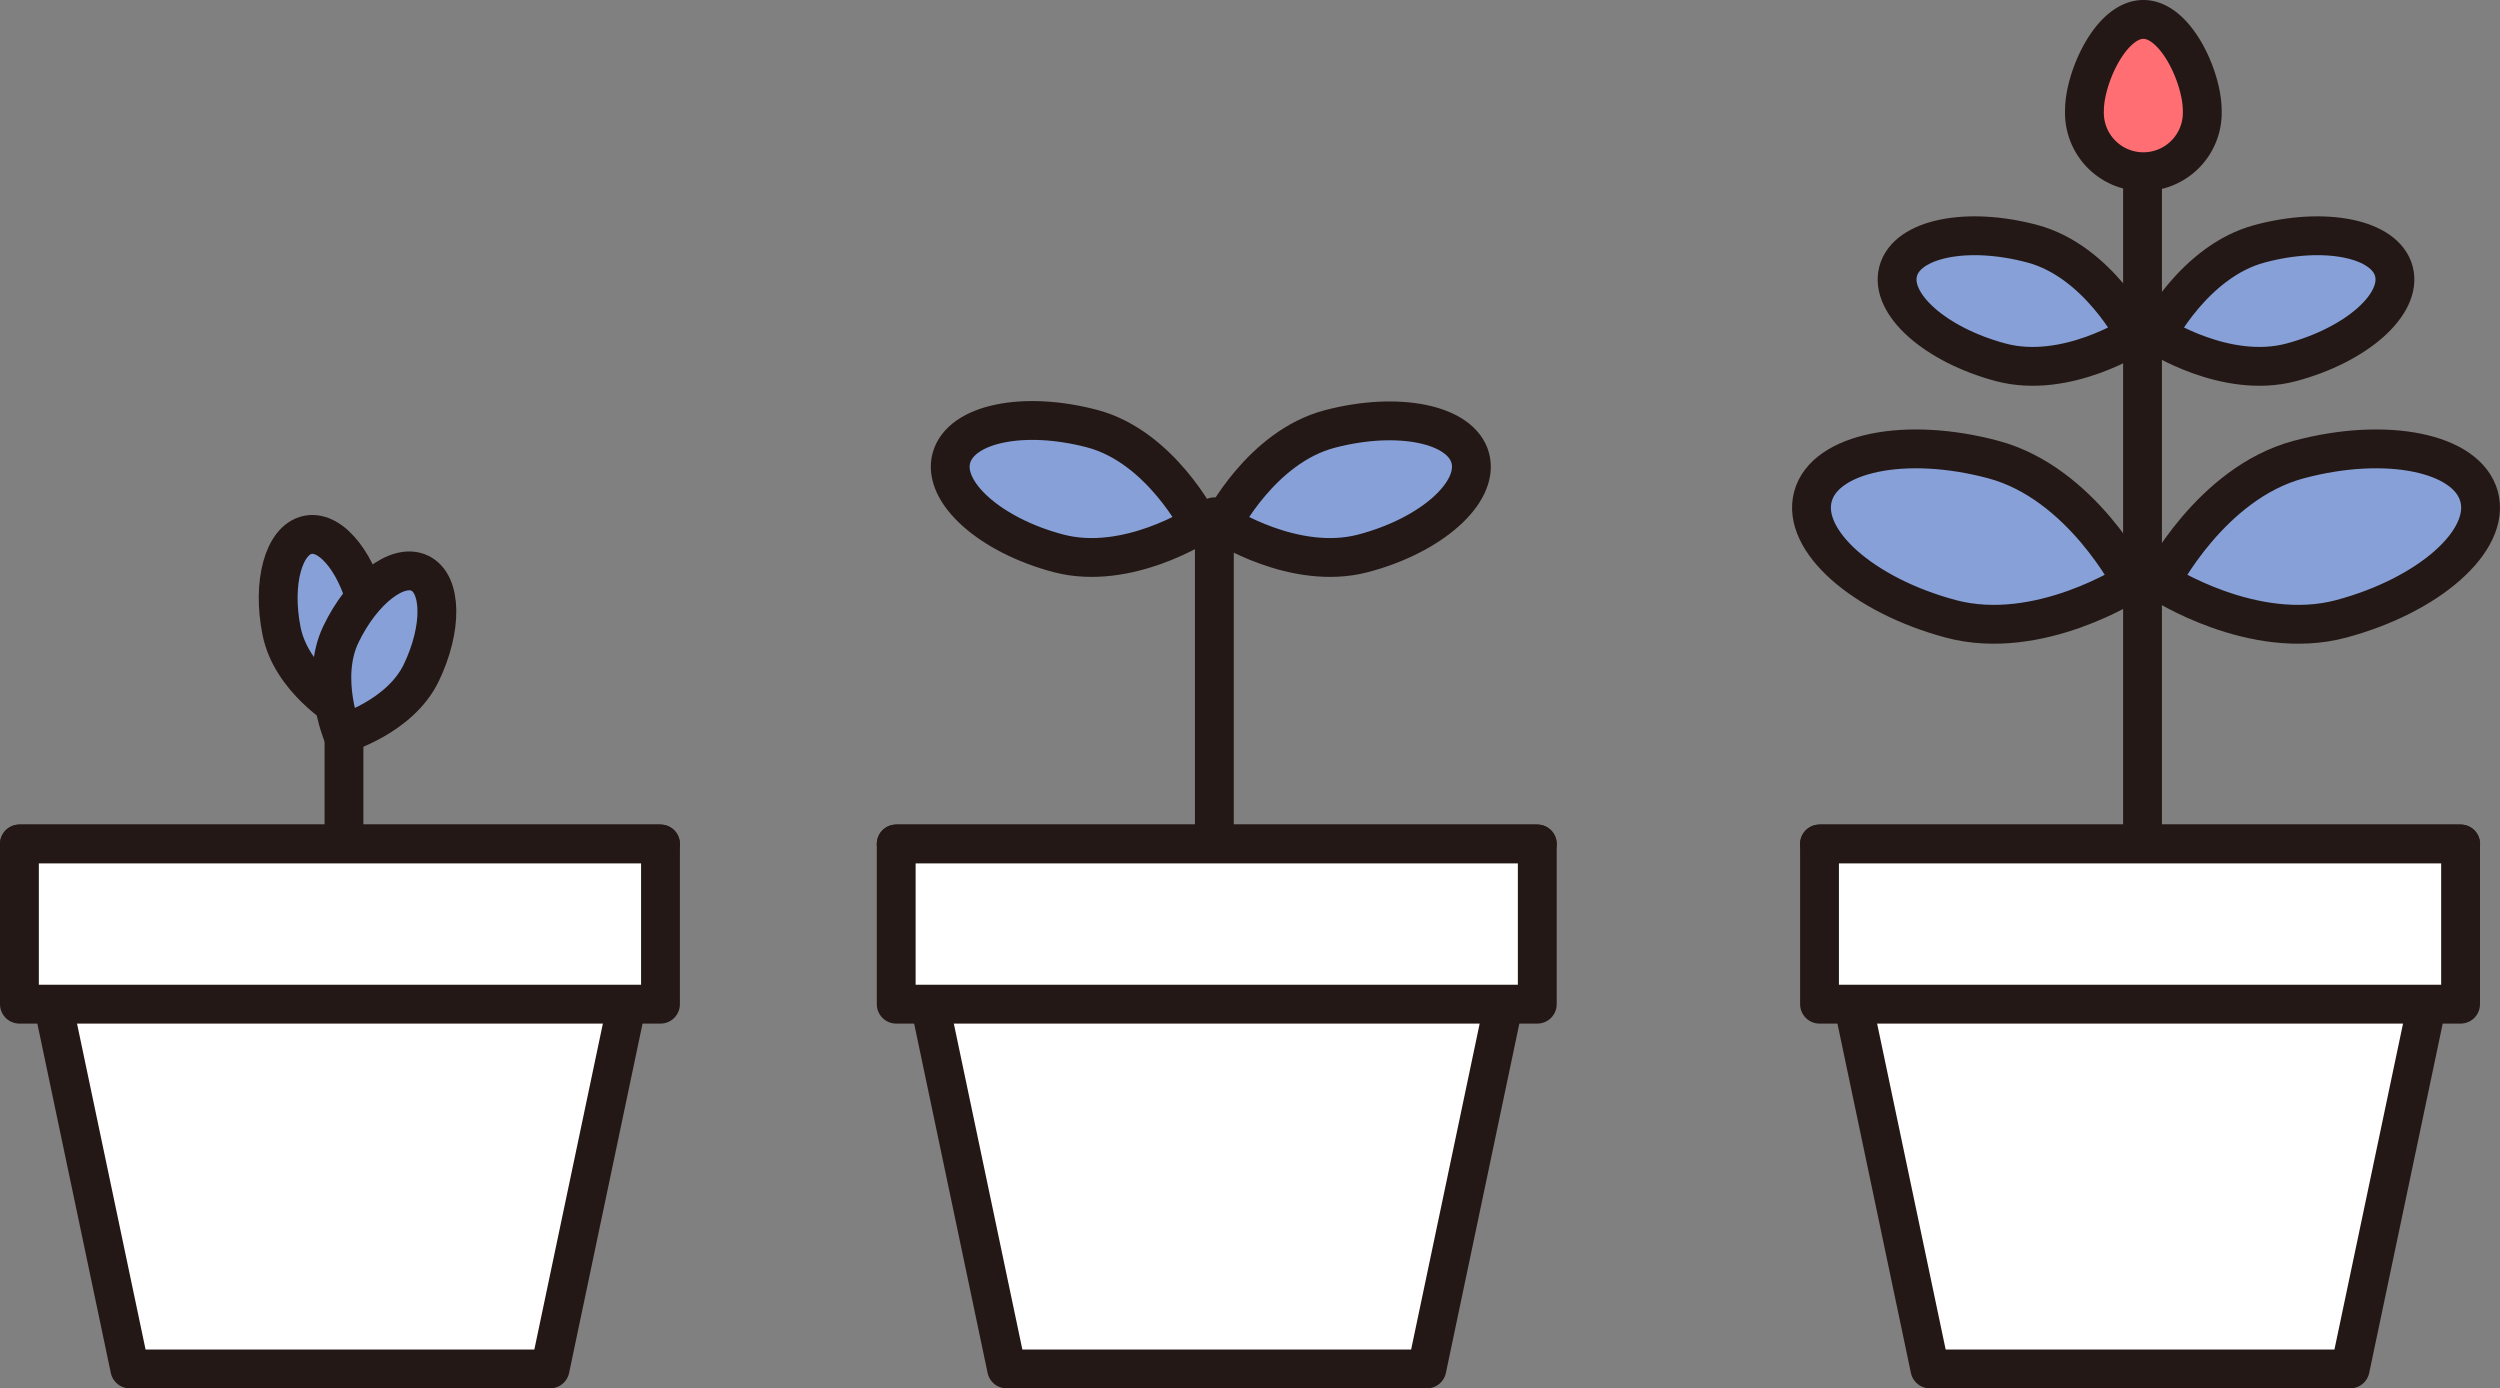 <svg xmlns="http://www.w3.org/2000/svg" viewBox="0 0 257.5 143"><rect x="0" y="0" width="257.5" height="143" fill="#808080" stroke="none"/><g id="レイヤー_2" data-name="レイヤー 2"><g id="レイヤー_1-2" data-name="レイヤー 1"><line x1="125.08" y1="101.34" x2="125.08" y2="53.23" style="fill:#fff;stroke:#231815;stroke-linecap:round;stroke-linejoin:round;stroke-width:4px"/><path d="M125.89,54s7.43,4.85,14.49,3,12-6.28,11.06-9.81-7.43-4.86-14.49-3S125.89,54,125.89,54Z" style="fill:#87a0d7;stroke:#231815;stroke-linecap:round;stroke-linejoin:round;stroke-width:4px"/><path d="M123.54,54s-7.43,4.85-14.49,3S97,50.68,98,47.15s7.44-4.86,14.49-3S123.54,54,123.54,54Z" style="fill:#87a0d7;stroke:#231815;stroke-linecap:round;stroke-linejoin:round;stroke-width:4px"/><polygon points="92.31 86.93 158.34 86.93 146.97 141 103.68 141 92.31 86.93" style="fill:#fff;stroke:#231815;stroke-linecap:round;stroke-linejoin:round;stroke-width:4px"/><rect x="92.31" y="86.93" width="66.03" height="16.5" style="fill:#fff;stroke:#231815;stroke-linecap:round;stroke-linejoin:round;stroke-width:4px"/><line x1="220.68" y1="87.87" x2="220.68" y2="33.67" style="fill:#fff;stroke:#231815;stroke-linecap:round;stroke-linejoin:round;stroke-width:4px"/><line x1="220.68" y1="33.98" x2="220.68" y2="19.34" style="fill:#fff;stroke:#231815;stroke-linecap:round;stroke-linejoin:round;stroke-width:4px"/><path d="M219.92,34.48s-7.1,4.64-13.84,2.84-11.47-6-10.57-9.38,7.1-4.64,13.84-2.83S219.92,34.48,219.92,34.48Z" style="fill:#87a0d7;stroke:#231815;stroke-linecap:round;stroke-linejoin:round;stroke-width:4px"/><path d="M222.16,34.48s7.1,4.64,13.84,2.84,11.47-6,10.57-9.38-7.1-4.64-13.84-2.83S222.16,34.48,222.16,34.48Z" style="fill:#87a0d7;stroke:#231815;stroke-linecap:round;stroke-linejoin:round;stroke-width:4px"/><path d="M219.54,59.94s-9.55,6.23-18.61,3.8-15.41-8.06-14.2-12.59,9.54-6.24,18.6-3.81S219.54,59.94,219.54,59.94Z" style="fill:#87a0d7;stroke:#231815;stroke-linecap:round;stroke-linejoin:round;stroke-width:4px"/><path d="M222.55,59.94s9.54,6.23,18.6,3.8,15.42-8.06,14.2-12.59-9.54-6.24-18.6-3.81S222.55,59.94,222.55,59.94Z" style="fill:#87a0d7;stroke:#231815;stroke-linecap:round;stroke-linejoin:round;stroke-width:4px"/><polygon points="253.45 86.93 187.41 86.93 198.78 141 242.07 141 253.45 86.93" style="fill:#fff;stroke:#231815;stroke-linecap:round;stroke-linejoin:round;stroke-width:4px"/><rect x="187.41" y="86.93" width="66.03" height="16.5" style="fill:#fff;stroke:#231815;stroke-linecap:round;stroke-linejoin:round;stroke-width:4px"/><path d="M226.83,11.37a6.07,6.07,0,1,1-12.13,0C214.7,8,217.42,2,220.77,2S226.83,8,226.83,11.37Z" style="fill:#ff6e73;stroke:#231815;stroke-linecap:round;stroke-linejoin:round;stroke-width:4px"/><line x1="35.43" y1="91.3" x2="35.43" y2="65.28" style="fill:#fff;stroke:#231815;stroke-linecap:round;stroke-linejoin:round;stroke-width:4px"/><path d="M35.26,73.11S30,70,29,65s.23-9.41,2.71-9.91S37,58.23,38,63.21,35.26,73.11,35.26,73.11Z" style="fill:#87a0d7;stroke:#231815;stroke-linecap:round;stroke-linejoin:round;stroke-width:4px"/><path d="M35.27,75.58s5.92-1.71,8.12-6.28,2.14-9.16-.15-10.26-5.92,1.71-8.12,6.28S35.27,75.58,35.27,75.58Z" style="fill:#87a0d7;stroke:#231815;stroke-linecap:round;stroke-linejoin:round;stroke-width:4px"/><polygon points="68.03 86.93 2 86.93 13.37 141 56.66 141 68.03 86.93" style="fill:#fff;stroke:#231815;stroke-linecap:round;stroke-linejoin:round;stroke-width:4px"/><rect x="2" y="86.93" width="66.03" height="16.5" style="fill:#fff;stroke:#231815;stroke-linecap:round;stroke-linejoin:round;stroke-width:4px"/></g></g></svg>